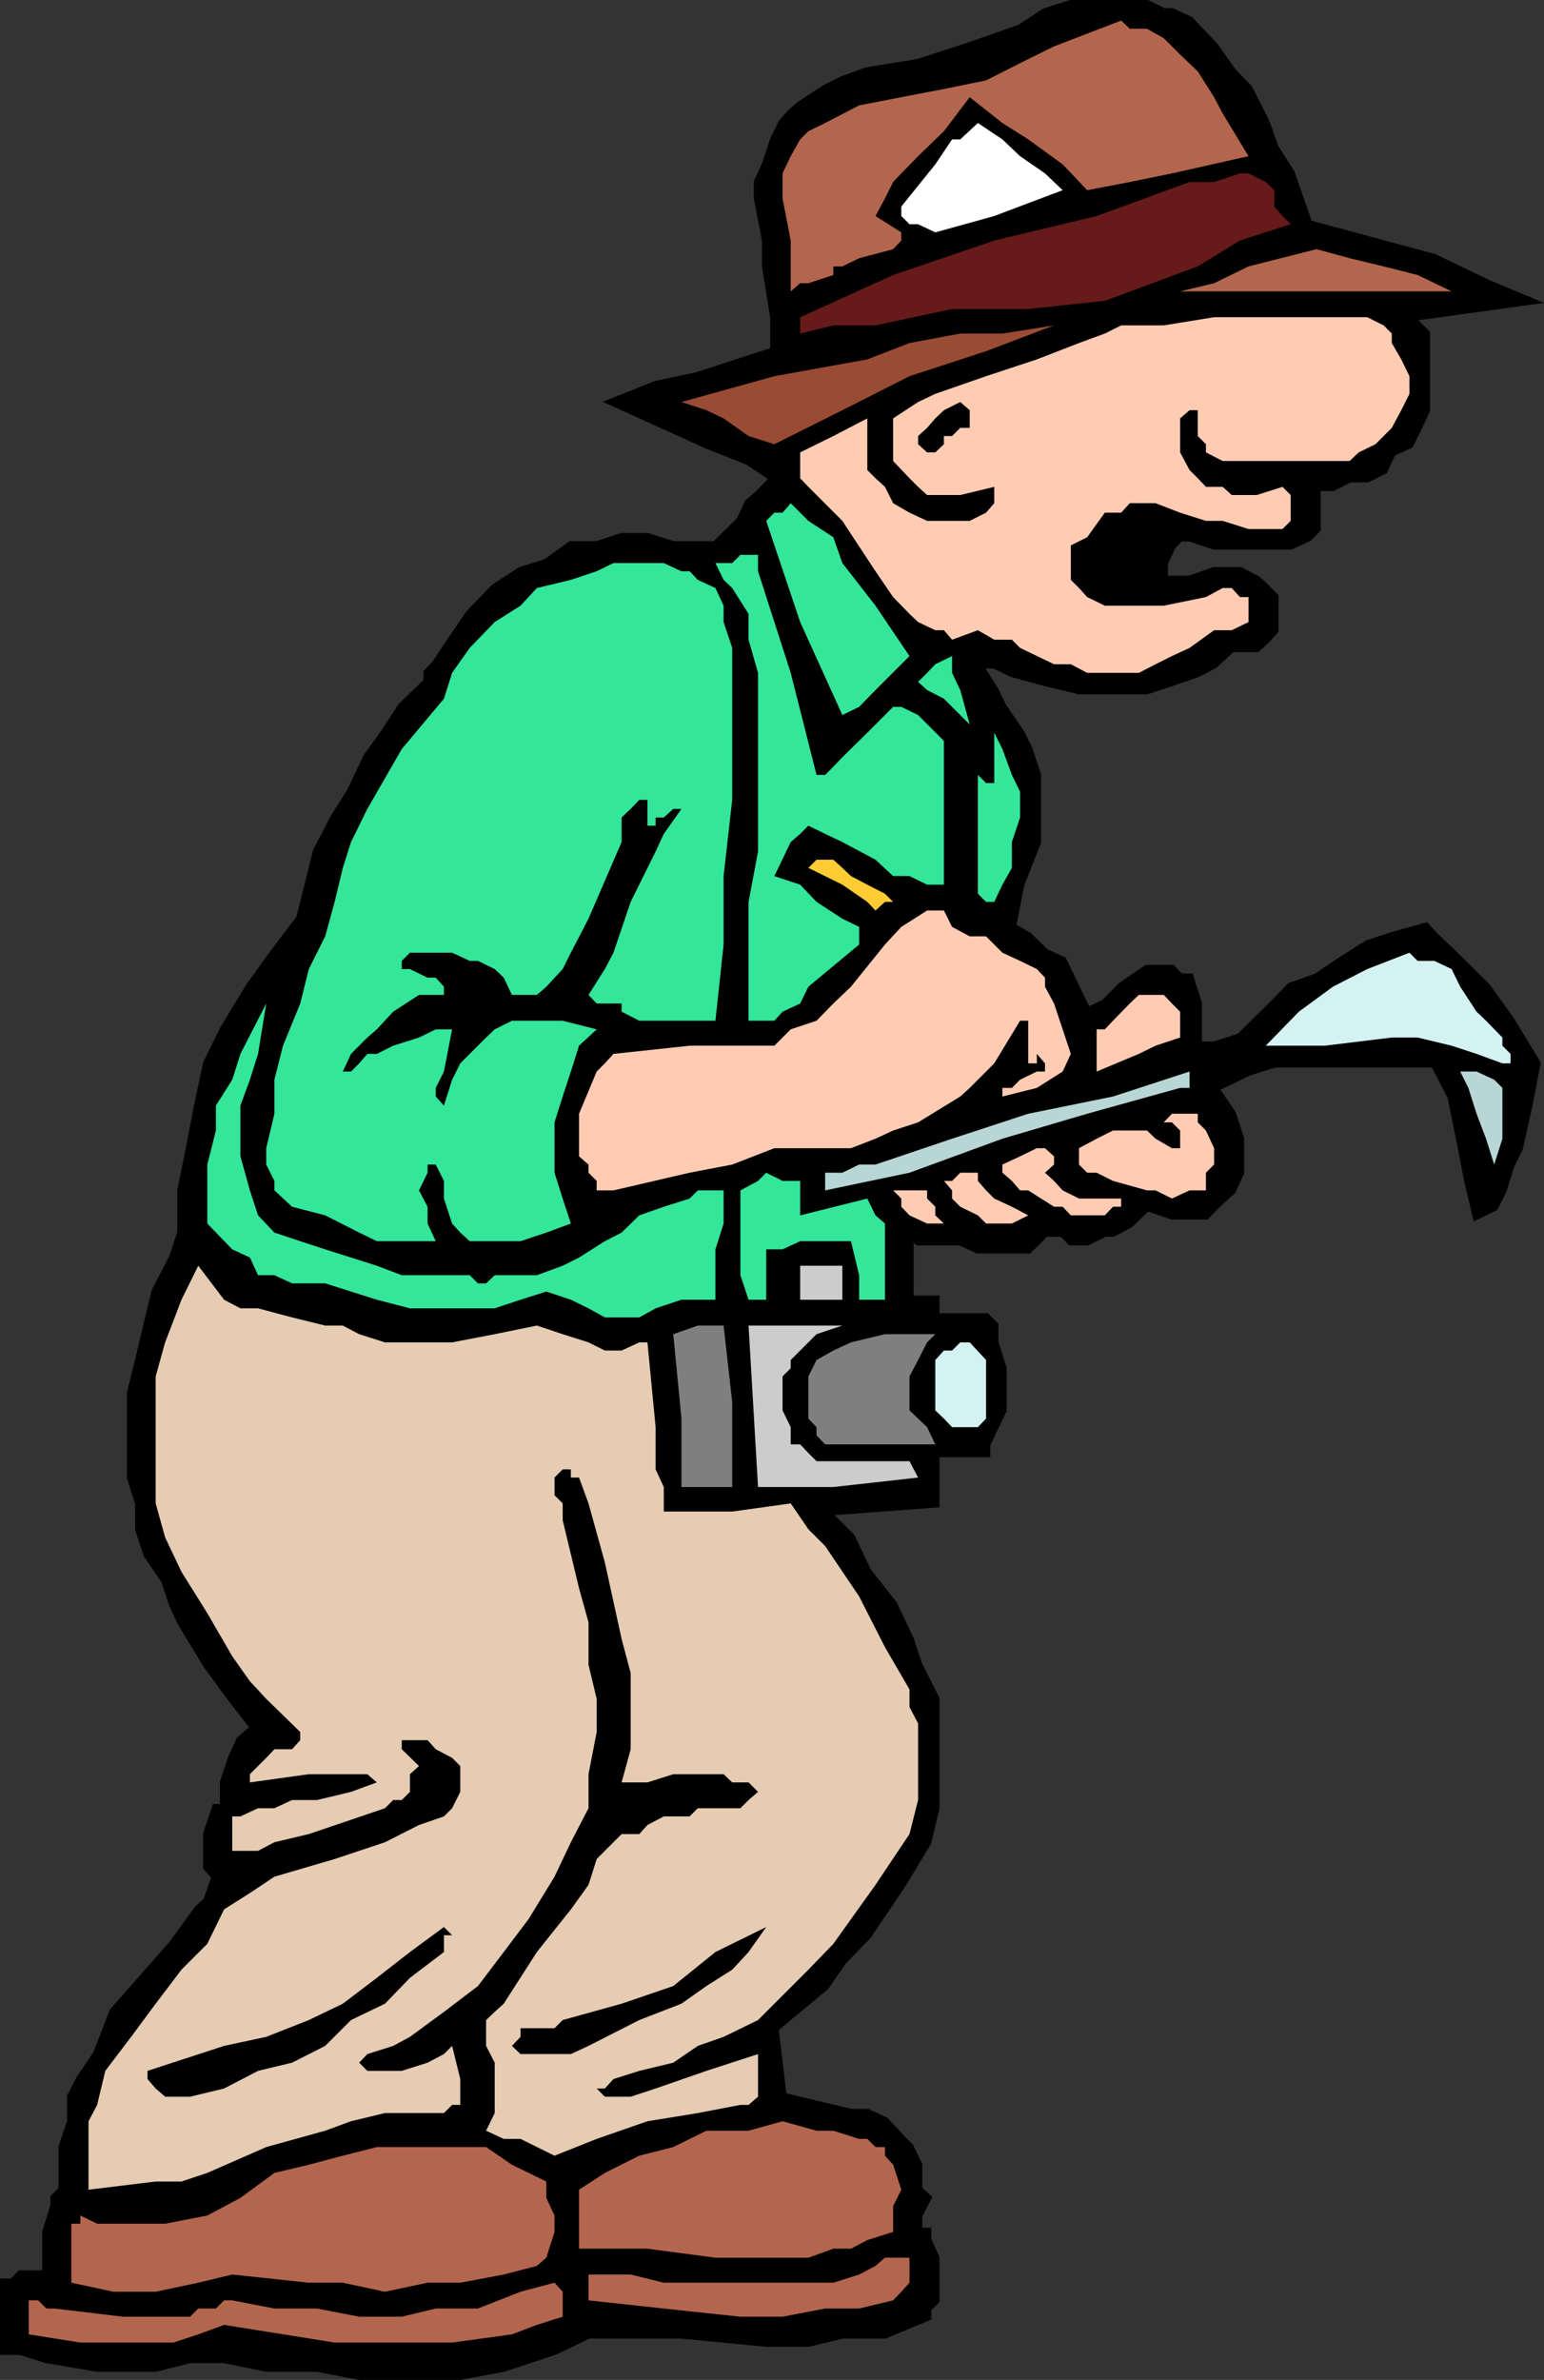 <svg xmlns="http://www.w3.org/2000/svg" width="358.85" height="552.751"><rect width="100%" height="100%" fill="#333333" stroke="none"/><path stroke="#000" stroke-miterlimit="10" stroke-width="1.95" d="m294.178 28.573 2 5.703 3.797 6 4.102 11.797 29.3 7.902 12 5.8 9.801 4.098-27.601 3.801 3.8 3.801v17.8l-1.902 4.098-1.898 3.801-4.102 1.899-1.898 4.101-3.801 1.899h-4.098l-3.902 2h-3.801v9.8l-1.898 1.903-4.102 1.898h-17.797l-5.703-1.898h-2.2l-1.898 1.898-1.902 4.102v3.898h6l5.703-2h6l3.899 2 2.101 1.899 2 2.101v7.7l-2 2.199-2.101 1.902h-5.801l-4.098 3.8-3.8 2-6 2.098-5.801 1.903h-15.801l-7.899-1.903-7.699-2.097-4.101-2h-3.801l3.8 6 1.899 3.898 4.102 6 1.898 3.801 2 6v15.598l-3.898 9.902-1.899 9.8 3.797 2.2 3.902 3.8 4.098 1.9 1.902 3.898 1.899 4 1.902 3.902 4.098-1.902 3.8-3.899 6-4.101h5.801l1.899 2h2.199l1.902 6v9.8h3.801l6-1.898 8-7.902 3.797-3.899 6-2.101 5.8-3.899 6-3.8 5.7-1.899 7.902-2.2 2 2.2 4 3.8 8 7.9 5.7 7.898 6 9.902-1.899 9.8-2.203 9.9-1.898 3.8-1.899 6-1.902 3.8-4.098 2-1.902-8-1.899-9.8-2-9.8-4-7.7h-37.199l-6 1.898-3.902 1.903-4.098 1.898 4.098 6 1.902 5.801v7.898l-1.902 4.102-2.098 1.898-2 1.903-1.902 2h-7.899l-5.8-2-4 3.898-3.899 2.102h-1.902l-4.098 2h-3.8l-1.903-2h-4.098l-1.902 2-2 1.898h-11.7l-4.097-1.898h-9.8l-2-2v-2.102 17.7h6v4.101h11.8l1.899 1.898v3.903l1.898 6v9.797l-1.898 3.902-1.899 4v2h-11.8v11.7l-25.602 1.898 6 6 3.8 8 6 7.601 3.801 8 2 6 4 7.899v25.402l-1.902 7.898-6 9.903-7.898 11.699-5.801 6-4 5.8-11.801 9.798 1.902 15.902 7.899 1.898 8 1.903h3.8l4.102 1.898 3.797 4.102 1.902 1.898 2 4.102v5.797l2.098 1.902-2.098 4.098v3.8h2.098v1.903l1.902 4.097v9.903l-1.902 1.898v1.899l-9.797 4.101h-9.902l-7.899 1.899h-9.8l-19.7-1.899h-21.601l-7.899 3.801-11.8 3.898-10.102 1.903h-23.5l-9.797-1.903h-11.8l-9.801-2h-7.899l-8 2H22.577l-11.801-2-6-1.898H.975v-15.8h1.902l1.899-1.9h6v-9.902l1.902-6v-1.898l1.899-1.902v-9.899l2-6v-5.699l2.101-4.102 3.899-5.8 3.8-9.797 13.899-15.801 5.8-8 2.102-1.902 2-5.7-2-2.199v-7.699l2-6h1.899v-6l1.898-5.7 1.902-4.1 2.2-1.9h1.898l-6-7.702-5.797-7.899-6-9.898-1.902-4.102-1.899-5.699-4.101-6-1.899-5.8v-6l-1.902-6v-19.7l1.902-7.602 1.899-8 1.902-7.898 4.098-7.902 1.902-5.797v-9.801l2-9.8 1.899-9.9 2.101-9.8 3.899-7.902 6-9.899 5.699-7.898 6-7.903 2-7.898 1.902-7.7 4.098-7.902 3.8-6 3.801-8 4.098-5.699 3.902-6 6-5.8v-2.098l1.899-2 3.8-5.703 4.102-6 5.797-6 6-3.899 6-1.898 5.703-4.102h6l5.797-1.898h6l6 1.898h9.8l1.903-1.898 3.899-3.801 1.898-4.102 2.203-1.898 1.899-1.902 1.898-2-6-4-9.797-3.899-21.601-9.8 9.8-3.899 9.801-2.102 17.797-5.8v-7.899l-1.898-11.8v-6l-1.899-9.801v-3.797l1.899-4.102 1.898-5.8 1.902-3.801 1.899-2.2 2.199-1.898 5.8-3.8 4-2 5.802-2.102 11.8-1.899 12-3.898 11.7-4.102 5.8-3.8 6-1.899h17.7l3.898 1.898h1.902l4.098 1.903 5.703 6 4.098 5.797 3.902 4.101 4 7.899"/><path fill="#b3664d" d="m290.178 36.276-17.8 4-9.801 2-9.899 1.898-5.703-6-8-5.8-6-3.801-7.598-6-6 7.902-6 5.8-3.902 4-1.898 2-1.899 3.798-2.203 4.101 6 3.801v1.898l-1.898 2-7.899 2.102-3.902 1.898h-2.098v2l-5.8 1.903h-1.903l-2.2 1.898v-11.8l-1.898-9.801v-5.797l1.899-4 2.199-3.903 1.902-1.898 3.899-1.902 7.902-4.098 9.797-1.902 9.902-1.899 9.801-2 7.899-4 7.898-3.898 15.602-6 2 1.898h4l3.898 2.2 3.8 3.8 4.102 3.899 3.801 6 2 3.8 6 9.903"/><path fill="#fff" d="m246.975 44.174-15.898 6-13.7 3.801-4-1.902h-2l-1.902-1.899v-2.199l7.902-9.8 3.899-5.802h1.902l4.098-3.8 5.699 3.8 4.102 3.903 5.8 4 4.098 3.898"/><path fill="#661a1a" d="M296.178 46.073v1.902l1.899 2.2 1.898 1.898-11.797 3.8-9.8 6-21.602 8-17.801 1.903h-17.7l-17.8 3.797h-9.797l-7.703 1.902v-3.8l21.602-9.802 23.5-8 23.8-5.699 21.598-7.898h5.703l6-2h2l4 2 2 1.898v1.899"/><path fill="#b3664d" d="M337.377 67.674h-63.101l7.902-1.898 8-3.903 15.797-4 7.703 2.102 7.899 1.898 7.898 2 7.902 3.801"/><path fill="#ffccb3" d="m323.475 79.674 2.203 3.801 1.899 3.898v4.102l-1.899 3.8-2.203 4.098-1.898 1.903-1.899 1.898-3.902 1.899-2.098 2h-29.5l-3.902-2v-1.899l-1.899-1.898v-6h-1.902l-2.2 1.898v7.899l2.2 4.101 1.902 1.899 1.899 2h3.902l2.098 1.902h5.8l6-1.902 1.899 1.902v6l-1.898 1.898h-7.899l-6-1.898h-3.902l-6-1.902-5.7-2.2h-6l-2 2.2h-3.8l-4.098 5.703-3.8 1.898v8l1.898 1.899 1.902 2.101 4.098 2h13.699l9.8-2 3.903-2.101h2.098l1.902 2.101h2v5.801l-3.902 1.898h-4.098l-5.703 4.102-4.098 1.898-3.8 1.903-3.899 2h-12l-3.8-2h-3.903l-7.898-3.801-1.899-1.902h-4.101l-3.801-2.2-6 2.2-1.899-2.2h-2l-4-1.898-2-1.902-3.8-3.899-4.102-6-7.7-11.699-6-6-1.898-1.902-1.902-2v-6l7.703-3.797 7.899-4.102v12l1.898 1.899 2.203 2 1.899 3.8 3.8 2.2 4.098 1.902h9.902l3.801-1.902 1.899-2.2v-3.8l-7.899 1.902h-7.703l-2.098-1.902-2-2-3.8-4v-9.899l5.8-3.8 4-1.899 11.801-4.102 11.797-3.898 9.8-3.8 6-2.2 3.802-1.902h9.898l11.703-1.899h35.598l3.8 1.899 1.899 1.902v2.2"/><path fill="#994c33" d="m244.975 75.573-15.797 6-17.8 5.8-15.602 7.903-15.801 7.898-6-1.898-5.797-4.102-4-1.898-5.8-1.903 21.597-6 21.602-3.898 9.8-3.8 11.801-2.2h9.797l12-1.902"/><path d="M225.377 95.276v4.097h-2.199l-1.902 1.903h-1.899v1.898l-2 1.899h-1.902l-2.098-1.899v-1.898l2.098-1.903 1.902-2.199 2-1.898 3.801-1.903 2.2 1.903"/><path fill="#33e699" d="m195.776 130.776 7.699 9.898 7.902 11.7-7.902 7.902-3.797 3.898-3.902 1.899-9.801-21.598-7.898-23.5 1.898-1.902h1.902l1.899-2.2 4.101 4.102 5.801 3.8 2.098 6"/><path fill="#33e699" d="m176.178 132.674 3.797 11.801 3.8 11.8 6 23.7h2l1.903-1.902 2.098-2.2 5.8-5.699 6-6h1.899l3.902 1.899 6 6v33.402h-3.902l-4.098-2h-3.8l-4.102-3.8-7.7-4.102-4-1.899-3.898-1.898-1.902 1.898-2.2 1.899-3.8 7.902 6 2 3.8 4 6 3.898 3.903 1.903v4.097l-11.8 9.801-1.903 3.899-4.098 1.902-1.902 2.098h-6v-27.598l2.203-11.7v-41.5l-2.203-7.702v-6l-3.797-6-2-1.899-1.902-3.898h3.902l1.899-1.903h4.101v3.801"/><path fill="#33e699" d="m162.178 134.674 4.098 1.899 1.902 4.101v3.801l2 6v35.3l-2 17.7v15.898l-1.902 17.7h-17.7l-4.101-2.098v-1.902h-5.797l-1.902-2 3.8-6 2-3.797 4-11.801 5.801-11.7 1.899-4.1 4.101-5.802h-1.902l-2.2 2h-1.898v1.903h-1.902v-6h-1.898l-2 2.097-2.102 2v5.7l-7.7 17.8-4.097 7.903-1.902 3.797-3.801 4.101-2.2 1.899h-5.8l-1.898-4-2.102-2-3.898-1.899h-1.899l-4.101-1.898h-9.801l-1.899 1.898v1.899h1.899l4.101 2h1.899l1.902 2.101v1.899h-5.8l-6 3.902-3.801 4.098-2.2 1.902-1.902 1.898-1.898 1.903-1.899 4.097h1.899l1.898-1.898 1.902-2.2h2.2l3.8-1.902 6-1.898 3.899-1.902h3.8l-1.898 9.8-1.902 3.801v2l1.902 2.102 1.899-6 1.898-3.801 6-6 2-1.902 4-2h11.8l7.903 2-4.101 3.8-1.899 6-1.902 5.801-1.899 6v11.7l1.899 6 1.902 5.8-5.703 2.102-6 2h-11.797l-2.203-2-1.898-2.102-1.899-5.8v-4.098l-1.902-3.801h-1.899v1.898l-2 4.102 2 3.8v3.9l1.899 4.1h-13.7l-4.101-2-7.898-4-7.7-2-4.101-3.8v-2.2l-1.899-3.8v-3.8l1.899-8v-7.9l2-7.902 4-9.8 2-8 3.8-7.598 2.2-8 1.902-7.902 1.899-6 3.8-7.7 8-13.898 9.801-11.7 1.899-6 4.101-5.8 5.797-6 6-3.8 3.8-4.102 7.903-1.899 6-2 3.899-1.898h11.699l4.101 1.898h1.899l1.902 2m63.199 33.602-6-6-3.902-2-2.098-1.903 2.098-2.097 1.902-2 3.899-1.903v3.903l1.902 4 2.2 8m5.699 41.199h-1.899l-1.902-1.902v-27.598l1.902 1.898h1.899v-11.699l1.898 3.801 2.203 6 1.899 3.898v6l-1.899 5.7v6l-2.203 3.902-1.898 4"/><path fill="#fc3" d="m197.776 203.475 3.8 2 4.102 2.098 1.899 1.902h-1.899l-2.203 2-1.898-2-5.801-4-7.899-3.902 1.899-1.899h3.902l2.098 1.899 2 1.902"/><path fill="#ffccb3" d="m229.178 217.475 3.797 3.8 4.102 1.9 3.898 1.898 1.902 2v2.101l2.098 3.899 2 6 1.902 5.703-1.902 4.097-6 3.801-8 2v-2h2.203l1.899-1.898 3.898-1.903h1.902v-1.898l-1.902-2.2v2.2h-2v-9.902h-1.898l-6 9.902-5.7 5.7-2.199 2-9.8 6-5.801 1.898-4.102 1.902-5.7 2.2h-17.8l-9.797 3.8-9.902 1.898-17.7 4.102h-3.898v-2.2l-1.902-1.902v-1.898l-2.2-1.902v-9.899l4.102-9.8 1.899-1.899 2-2.2 17.699-1.902h19.699l3.8-3.8 6-2 3.903-4 4.098-3.899 7.902-9.8 3.797-4.098 6-3.801h3.902l1.899 3.8 4.101 2.2h3.801"/><path fill="#d4f2f2" d="M349.178 240.975v1.898l1.899 1.903v2.199h-1.899l-6-2.2-5.8-1.902-7.903-1.898h-6l-15.598 1.898h-13.699l7.7-7.898 7.898-5.8 8-4.102 9.8-3.797 1.899 1.898h3.902l4 1.899 2 4.101 3.801 5.801 2.2 2.098 3.8 3.902"/><path fill="#ffccb3" d="M274.276 234.975v6l-5.7 1.898-3.898 1.903-9.8 4.097v-9.8h1.898l1.902-2 3.899-4 2.101-2h5.797l1.902 2 1.899 1.902"/><path fill="#33e699" d="m59.975 282.276 3.8 4 6 2 5.802 1.898 6 1.899 6 1.902 5.8 2.2h15.801l1.899 1.898h1.898l2-1.899h9.8l6-2.199 3.802-1.902 6-3.797 3.898-2 4.102-4 5.699-2 6-1.903 1.902-1.898h6v7.7l-1.902 6v11.698h-7.899l-6 2-3.8 2.102h-8l-3.801-2.102-4.098-2-5.703-1.898-6 1.898-6 2h-19.7l-7.698-2-6-1.898-6-1.902h-7.7l-4.101-1.899h-3.801l-1.898-4.101-4.102-1.899-5.797-6v-13.699l2-7.902v-5.797l3.797-6 1.902-6 6-11.703-1.902 11.703-1.898 6-2.2 6v11.797l2.2 7.902 1.898 5.8"/><path fill="#b8d6d6" d="m347.276 250.776 1.902 1.898v11.801l-1.902 6-1.899-6-2.199-5.8-1.902-6-1.899-3.802h3.801l4.098 1.903m-70.801-1.903v3.801h-2.2l-21.597 6-19.703 5.801-21.598 7.898-19.601 4.102v-4.102h4l3.902-1.898h3.797l17.8-6 17.7-5.8 19.703-4 17.797-5.802"/><path fill="#ffccb3" d="m280.276 262.573 1.902 4.101v3.801l-1.902 1.898v4.102h-3.801l-4.098 1.898-3.8-1.898h-2l-7.899-2.2-3.8-1.902h-2.2l-1.902-1.898v-3.8l4.101-2.2 3.801-1.902h7.899l2 1.902 3.8 2.2h1.899v-4.102l-1.899-1.899h-1.902l1.902-2h6v2l1.899 1.899m-37.399 9.8 2.098 1.903 2 2.199 3.8 1.898h9.802v1.903h-1.899l-1.902 2h-7.899l-1.902-2h-2l-6-3.801h-1.898l-1.899-2.2-2.203-1.902v-1.898l4.102-1.902 3.898-1.899h1.902l2.098 1.899v1.902l-2.098 1.898m-3.902 9.903-3.797 1.898h-6l-1.902-1.898-4.098-2-1.902-1.903v-1.898l-1.899-2.2h1.899l1.902-1.902h4.098v1.903l1.902 2.199 1.899 1.898 4.101 1.903 3.797 2m-19.598 1.898h-3.902l-4.098-1.898-1.902-2v-1.903l-1.898-1.898h7.898v1.898l1.902 1.903v2l2 1.898"/><path fill="#33e699" d="M205.678 284.174v17.7h-6v-5.7l-1.902-7.898h-11.801l-4.098 1.898h-3.8v11.7h-4.102l-1.898-5.7v-19.699l4.101-2.2 1.899-1.902 3.8 1.903h4.098v8l15.602-3.903 1.898 3.903 2.203 1.898"/><path fill="#e6ccb3" d="m52.077 301.873 3.8 2h4.098l7.902 2.102 7.7 1.898h4.101l3.797 2 6 1.903h15.602l9.898-1.903 9.8-2 6 2 6 1.903 3.802 1.898h3.898l4.102-1.898h1.898l1.902 19.699v9.8l1.899 4.098v5.7h15.902l13.598-1.899 4.101 6 3.899 3.899 7.902 11.703 6 11.797 5.7 9.8v4.102l2 3.8v17.798l-2 7.902-7.903 11.8-9.797 13.7-5.8 6-11.7 11.7-8 3.898-6 2.101-5.703 3.899-7.898 1.902-6 1.898-2 2.2h-1.899l1.899 1.902h6l5.8-1.902 11.801-4.098 12-3.902v9.902l-2.203 1.898h-1.898l-9.899 1.903-11.703 1.898-11.797 4.102-9.8 3.898-7.903-3.898h-3.898l-4.102-1.903 2-4.097v-11.703l-2-3.899v-6l2-1.898 2.102-1.903 7.699-12 7.902-9.898 4.098-5.7 1.902-6 1.899-1.902 3.898-3.898h4.102l1.898-2.102 3.8-2h6l1.903-1.898h9.899l1.898-1.902 2.203-1.899-2.203-2.199h-3.797l-2-1.902h-11.703l-6 1.902h-6l2.102-7.7v-17.702l-2.102-7.899-3.898-17.8-3.801-13.7-2.2-6h-1.898v-1.898h-1.902l-1.899 1.898v4.102l1.899 1.898v3.899l3.8 15.8 2.2 7.903v9.898l1.902 7.899v7.703l-1.902 9.797v7.902l-4.098 7.898-3.8 8-6 9.801-5.801 7.7-6 7.902-7.899 6-7.902 5.797-3.899 2.101-6 1.899-1.902 2 1.902 1.902h8l6-1.902 3.801-2 1.899-1.899 1.898 7.7v6h-1.898l-1.899 1.902H89.475l-7.898 1.898-6 2.2-13.7 3.8-13.699 6-6 2h-6l-15.601 1.899v-15.899l2-3.8 1.898-7.899 6-7.902 5.703-7.7 6-7.898 6-6 3.899-8 6-3.8 5.699-3.802 14-4.097 11.699-3.903 7.902-4 5.801-2 1.899-1.898 1.898-3.8v-6l-1.898-1.9-3.801-2-1.899-2.1h-6v2.1l4 3.9-2.101 1.898v4.101l-1.899 1.899h-2l-1.902 1.902-17.7 6-8 1.898-3.8 2h-6v-8h1.902l4.098-1.898h3.8l4.102-1.902h5.801l7.899-1.899 6-2.199-2.2-1.902H71.776l-13.7 1.902v-1.902l1.899-1.899 1.902-1.898 1.899-2h4.101l1.899-2.102v-1.898l-4-3.903-3.899-3.8-3.8-4.098-4.102-5.8-5.797-10-6-9.602-3.8-8-2.2-7.899v-29.5l2.2-7.898 3.8-9.903 3.899-7.898 6 7.898"/><path fill="#ccc" d="M195.776 293.975v7.898h-9.801v-7.898h9.8m.001 13.898-6 2-1.899 1.903-1.902 1.898-2.2 2.2v1.902l-1.898 1.898v7.899l1.899 3.902v4h2.199l1.902 2 1.899 1.898h21.601l2 3.801-19.699 2.2h-17.5l-2.203-37.5h21.8"/><path fill="#7f7f7f" d="m168.178 307.873 2 17.801v19.7h-11.8v-15.899l-1.903-19.602 5.703-2h6m43.199 15.602v4.098l2 1.902 2.098 2 1.902 4h-25.601l-2-2.102v-1.898l-1.899-2v-9.8l1.899-3.802 3.902-2.199 4.098-1.898 7.902-1.903h11.7l-1.903 1.903-2.098 4.097-2 3.801v3.801"/><path fill="#d4f2f2" d="M229.178 315.873v13.602l-1.902 2h-6l-1.899-2-2-1.902v-11.7l2-2.199h1.899l1.902-1.898h2.2l3.8 4.097"/><path d="m178.077 447.573-4.102 5.8-3.797 4.102-6 3.8-5.8 4.098-9.801 3.801-11.801 6-4.098 1.899h-11.703l-2-1.899 2-2.101v-2h7.902l1.899-1.899 13.699-3.8 12-4.098 9.8-7.903 11.802-5.8m-74.899 5.8-7.902 6-5.801 6-7.898 3.801-6 6-7.7 3.899-7.902 1.902-7.898 4.098-7.899 1.902h-5.8l-2.2-1.902-1.902-2.2v-1.898l17.8-5.8 9.801-2.102 9.899-3.899 7.902-3.8 7.899-6 7.699-6 7.902-5.801 1.899 1.902h-1.899v3.898"/><path fill="#b3664d" d="M205.678 498.674v2l1.899 2.102 1.898 5.797-1.898 3.8v6l-6 1.903-3.801 2h-4.098l-5.8 2.097h-21.602l-15.801-2.097h-15.898v-13.703l6-3.899 8-4 7.898-2 7.703-3.8h9.797l7.902-2.2 7.899 2.2h3.902l6 1.902h1.899l1.898 1.898h2.203m-78.703 8v3.801l1.902 4.098v3.8l-1.902 6-2.2 1.903-7.698 2-10.102 1.898h-7.598l-9.902 2.102-9.797-2.102h-7.902l-17.801-1.898-7.898 1.898-9.899 2.102h-9.8l-9.801-2.102v-13.699h2.101v-1.902l3.899 1.902h15.8l9.801-1.902 7.7-4.098 7.898-5.8 8-1.9 7.902-2.1 7.899-2h25.398l6 4.1 8 3.9m84.402 19.601v3.898l-1.902 2.102-1.898 2-7.899 1.898h-7.902l-9.899 1.899h-9.8l-17.801-1.899-17.5-1.898v-6h9.8l7.7 1.898h39.402l6-1.898 3.797-2 2.203-1.903h5.7v1.903"/><path fill="#b3664d" d="m130.776 538.073-6 1.902-5.801 2.2-13.898 1.898H77.776l-25.7-4.098-6 2.2-5.8 1.898H18.678l-12-1.899v-7.898h2.2l1.898 1.898h1.902l15.899 1.899h15.601l1.899-1.899h4.101l1.899-1.898h1.898l9.8 1.898h9.903l9.797 1.899h9.902l7.899-1.899h9.8l9.899-3.898 7.902-2.102 1.899 2.102v5.797"/></svg>
